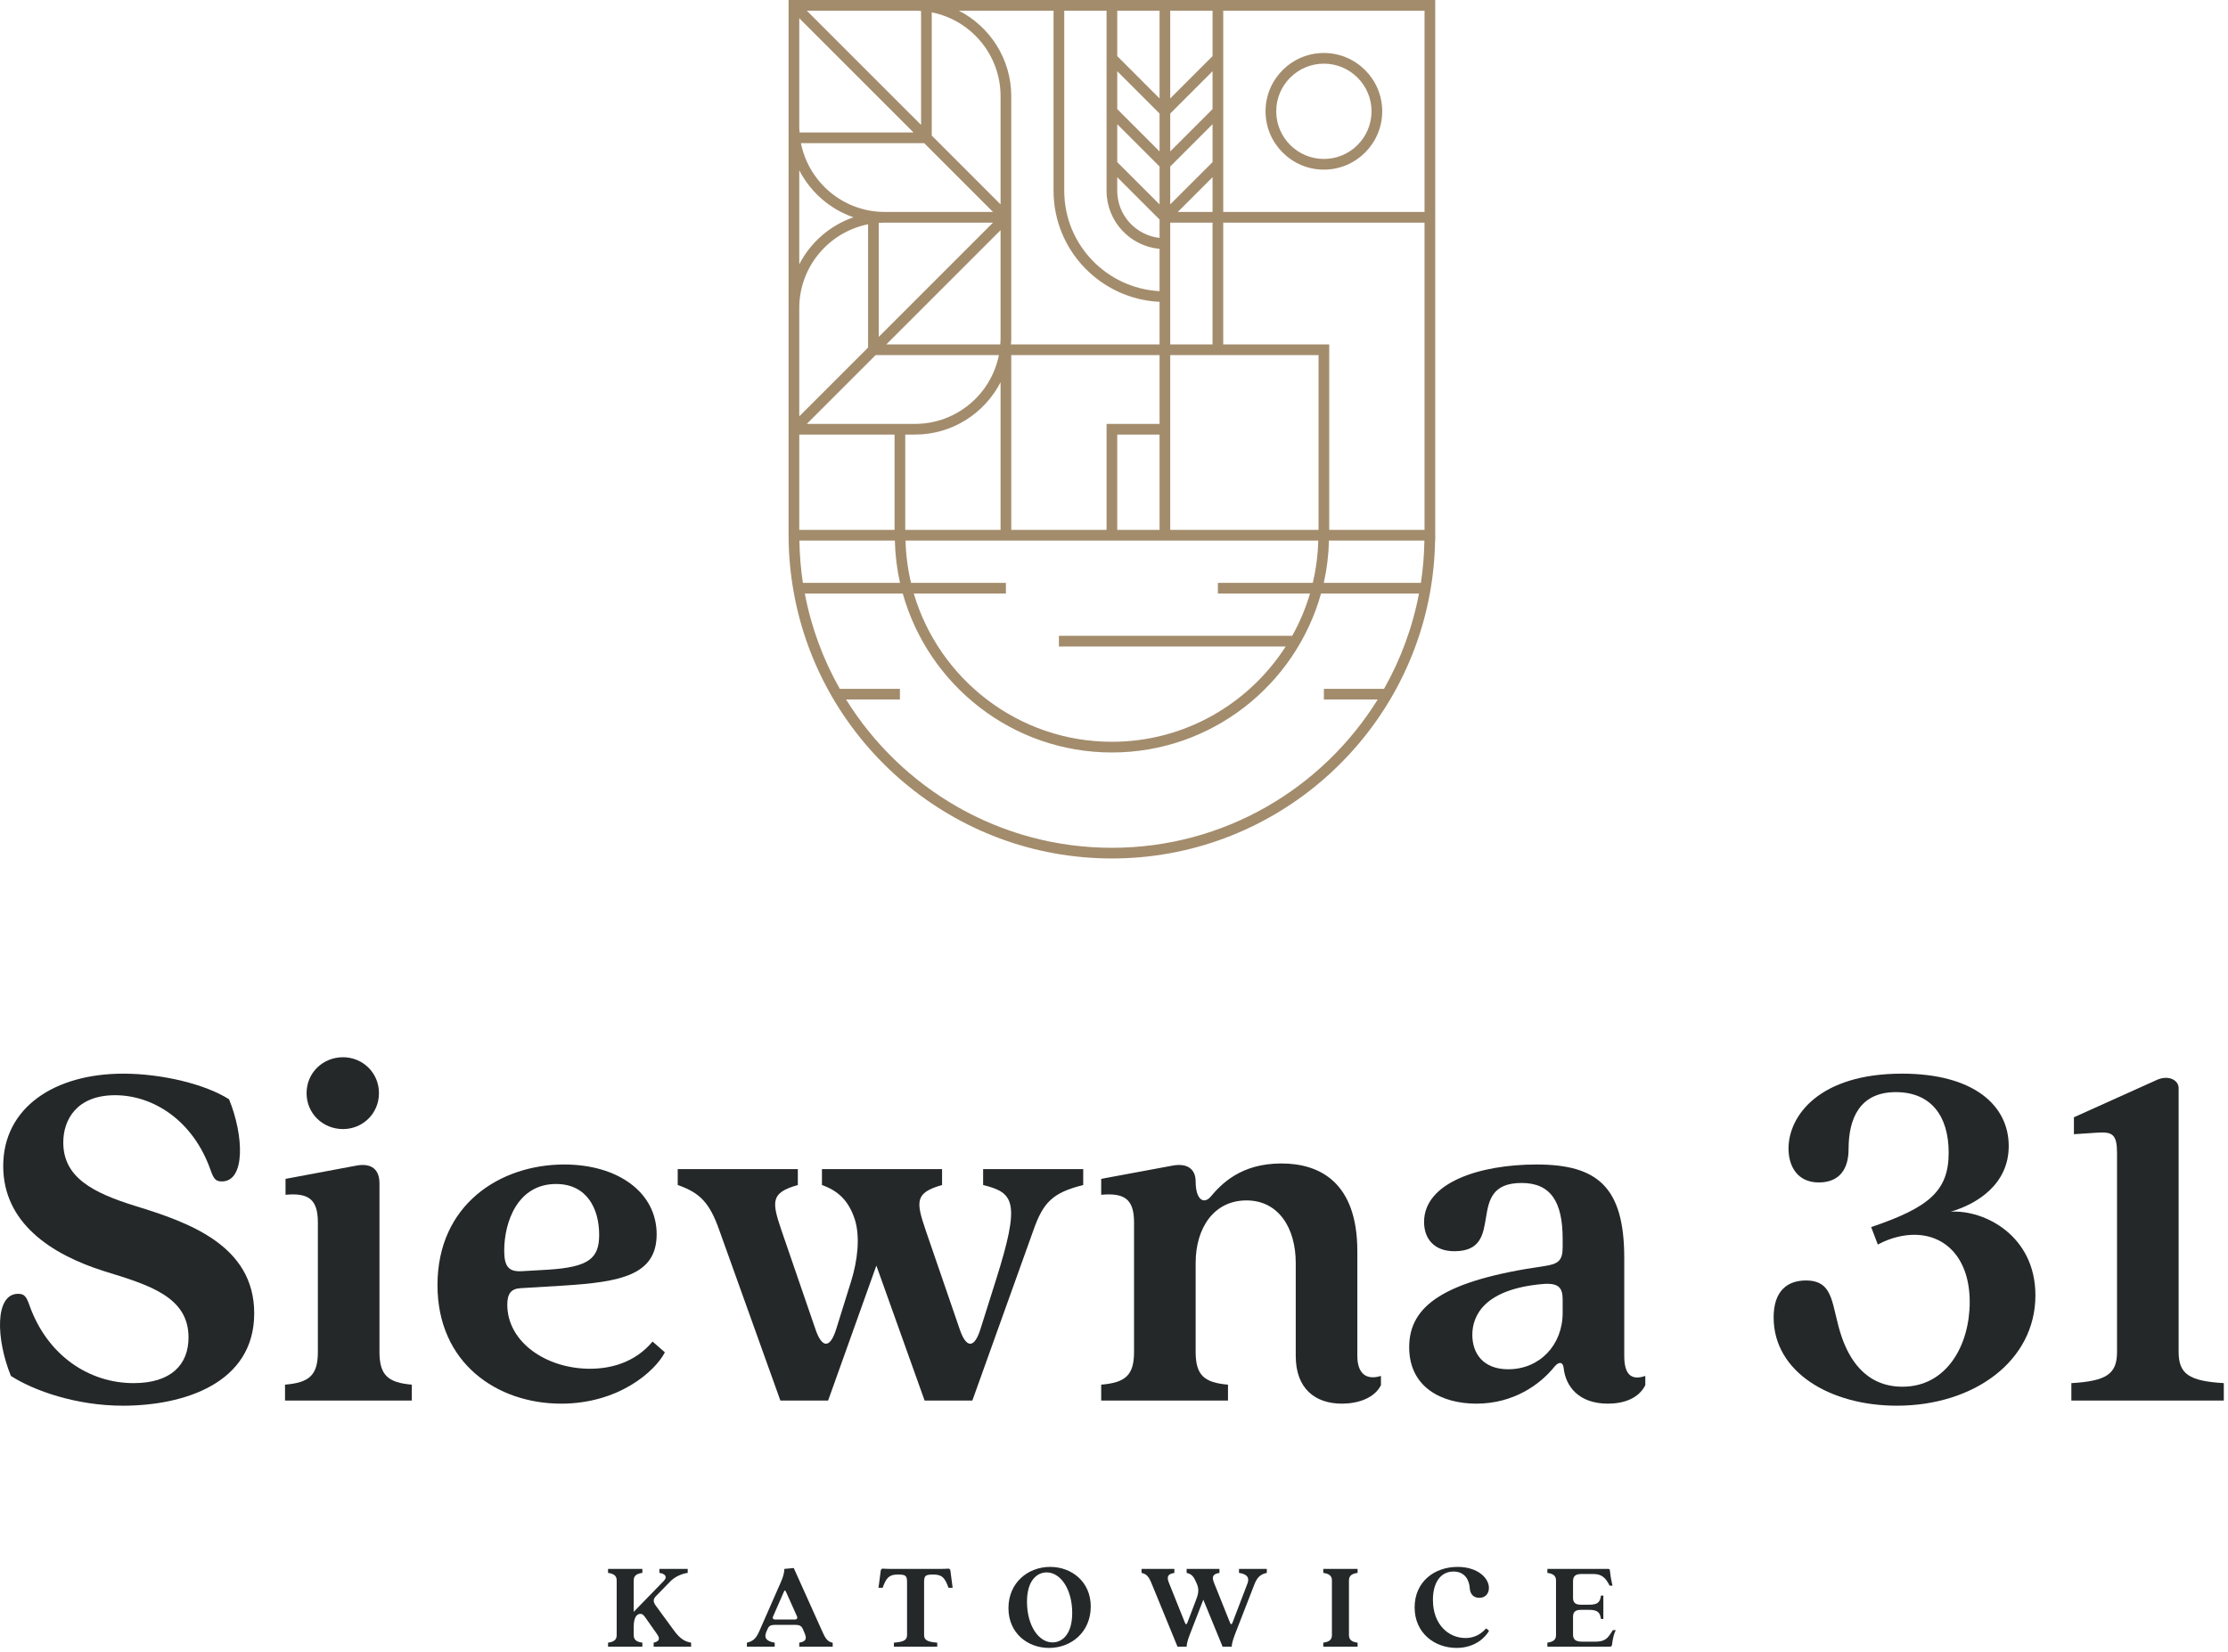 <?xml version="1.0" encoding="UTF-8" standalone="no"?><!DOCTYPE svg PUBLIC "-//W3C//DTD SVG 1.1//EN" "http://www.w3.org/Graphics/SVG/1.1/DTD/svg11.dtd"><svg width="100%" height="100%" viewBox="0 0 426 316" version="1.1" xmlns="http://www.w3.org/2000/svg" xmlns:xlink="http://www.w3.org/1999/xlink" xml:space="preserve" xmlns:serif="http://www.serif.com/" style="fill-rule:evenodd;clip-rule:evenodd;stroke-linejoin:round;stroke-miterlimit:2;"><g><path d="M117.911,312.698l0,-10.466c0,-0.91 -0.573,-1.293 -1.651,-1.437l0,-0.764l6.562,0l0,0.764c-1.077,0.144 -1.654,0.527 -1.654,1.437l0,6.012l5.749,-5.916c0.815,-0.839 0.144,-1.412 -0.839,-1.533l0,-0.764l5.414,0l0,0.764c-1.007,0.121 -2.395,0.671 -3.331,1.63l-2.681,2.754c-0.669,0.671 -0.623,1.15 -0.049,1.938l3.449,4.719c1.247,1.701 2.204,2.107 3.259,2.3l0,0.766l-7.161,0l0,-0.766c0.862,-0.193 1.389,-0.599 0.669,-1.605l-2.155,-3.066c-0.358,-0.503 -0.598,-0.838 -1.053,-0.838c-0.577,0 -1.271,0.526 -1.271,2.443l0,1.628c0,0.911 0.577,1.295 1.654,1.438l0,0.766l-6.562,0l0,-0.766c1.078,-0.143 1.651,-0.527 1.651,-1.438Z" style="fill:#242829;fill-rule:nonzero;"/><path d="M148.151,309.705l3.902,0c0.266,0 0.504,-0.216 0.336,-0.599l-2.083,-4.645c-0.191,-0.409 -0.287,-0.409 -0.454,0l-2.061,4.717c-0.143,0.334 0.12,0.527 0.36,0.527Zm-2.946,2.178l4.167,-9.483c0.48,-1.078 0.599,-1.917 0.599,-2.369l1.798,-0.168l5.148,11.447c0.815,1.796 1.076,2.562 2.299,2.851l0,0.741l-6.394,0l0,-0.766c1.435,-0.24 1.435,-0.862 0.981,-1.917l-0.31,-0.718c-0.289,-0.671 -0.816,-0.766 -1.414,-0.766l-3.928,0c-0.645,0 -1.102,0.119 -1.365,0.743l-0.263,0.598c-0.503,1.172 0.07,1.82 1.603,2.06l0,0.766l-5.316,0l0,-0.766c1.342,-0.287 1.845,-1.007 2.395,-2.253Z" style="fill:#242829;fill-rule:nonzero;"/><path d="M173.43,312.675l0,-10.059c0,-1.294 -0.238,-1.509 -1.747,-1.509c-1.7,0 -2.227,0.624 -2.921,2.539l-0.792,0l0.433,-3.28c0.023,-0.265 0.191,-0.41 0.454,-0.384c0.31,0.023 0.888,0.049 1.438,0.049l9.532,0c0.55,0 1.125,-0.026 1.435,-0.049c0.265,-0.026 0.433,0.119 0.456,0.384l0.431,3.28l-0.79,0c-0.694,-1.915 -1.22,-2.539 -2.921,-2.539c-1.509,0 -1.749,0.215 -1.749,1.509l0,10.059c0,0.934 0.575,1.318 2.514,1.461l0,0.766l-8.286,0l0,-0.766c1.94,-0.143 2.513,-0.527 2.513,-1.461Z" style="fill:#242829;fill-rule:nonzero;"/><path d="M201.25,314.087c1.822,0 3.76,-1.51 3.76,-5.652c0,-4.477 -2.204,-7.736 -4.887,-7.736c-1.817,0 -3.76,1.51 -3.76,5.605c0,4.526 2.204,7.783 4.887,7.783Zm-8.43,-6.56c0,-4.84 3.711,-7.881 7.974,-7.881c4.121,0 7.761,2.85 7.761,7.569c0,4.885 -3.713,7.927 -7.976,7.927c-4.118,0 -7.759,-2.849 -7.759,-7.615Z" style="fill:#242829;fill-rule:nonzero;"/><path d="M218.269,300.795l0,-0.764l6.275,0l0,0.764c-1.437,0.216 -1.437,0.911 -1.031,1.917l3.042,7.592c0.167,0.407 0.312,0.407 0.479,0l1.533,-4.025c0.48,-1.221 0.792,-2.13 0.312,-3.304c-0.575,-1.365 -0.911,-1.94 -1.989,-2.18l0,-0.764l6.275,0l0,0.764c-1.437,0.216 -1.437,0.911 -1.029,1.917l3.042,7.592c0.168,0.407 0.312,0.407 0.48,0l2.849,-7.45c0.454,-1.174 -0.072,-1.843 -1.605,-2.059l0,-0.764l5.316,0l0,0.764c-1.342,0.265 -1.892,0.983 -2.395,2.252l-3.688,9.484c-0.43,1.101 -0.622,1.915 -0.622,2.371l-1.749,0l-3.687,-8.982l-2.563,6.611c-0.433,1.101 -0.624,1.915 -0.624,2.371l-1.747,0l-4.622,-11.279c-0.743,-1.845 -1.03,-2.563 -2.252,-2.828Z" style="fill:#242829;fill-rule:nonzero;"/><path d="M254.667,312.698l0,-10.466c0,-0.91 -0.575,-1.293 -1.653,-1.437l0,-0.764l6.563,0l0,0.764c-1.078,0.144 -1.653,0.527 -1.653,1.437l0,10.466c0,0.911 0.575,1.295 1.653,1.438l0,0.766l-6.563,0l0,-0.766c1.078,-0.143 1.653,-0.527 1.653,-1.438Z" style="fill:#242829;fill-rule:nonzero;"/><path d="M270.482,307.382c0,-4.886 3.76,-7.736 8.216,-7.736c3.809,0 5.987,2.108 5.987,4.023c0,0.983 -0.575,1.892 -1.843,1.892c-1.174,0 -1.749,-0.79 -1.821,-1.845c-0.096,-1.556 -0.934,-3.182 -3.113,-3.182c-2.468,0 -3.952,2.129 -3.927,5.483c0.023,4.694 3.017,7.231 6.225,7.231c1.341,0 2.706,-0.452 3.952,-1.843l0.552,0.455c-0.624,1.15 -2.587,3.282 -6.205,3.282c-4.189,0 -8.023,-2.826 -8.023,-7.76Z" style="fill:#242829;fill-rule:nonzero;"/><path d="M297.513,312.698l0,-10.466c0,-0.91 -0.576,-1.293 -1.652,-1.437l0,-0.764l11.615,0c0.214,0 0.312,0.07 0.335,0.261c0.07,0.671 0.144,1.388 0.503,2.946l-0.552,0c-0.717,-1.46 -1.507,-2.227 -3.018,-2.227l-2.465,0c-1.032,0 -1.51,0.431 -1.51,1.366l0,3.184c0,0.936 0.478,1.318 1.51,1.318l1.556,0c1.749,0 2.084,-0.526 2.276,-1.747l0.454,0l0,4.477l-0.454,0c-0.192,-1.174 -0.527,-1.747 -2.276,-1.747l-1.556,0c-1.032,0 -1.51,0.382 -1.51,1.316l0,3.399c0,0.913 0.455,1.366 1.677,1.366l2.658,0c1.605,0 2.204,-0.597 2.707,-1.34l0.573,-0.862l0.552,0c-0.335,0.694 -0.575,1.581 -0.719,2.826c-0.025,0.214 -0.168,0.335 -0.383,0.335l-11.973,0l0,-0.766c1.076,-0.143 1.652,-0.527 1.652,-1.438Z" style="fill:#242829;fill-rule:nonzero;"/><path d="M2.087,263.128c-2.845,-6.968 -3.14,-15.704 1.375,-15.704c1.178,0 1.57,0.491 2.159,2.161c3.436,9.715 11.482,14.918 19.924,14.918c7.164,0 10.501,-3.534 10.501,-8.737c0,-7.753 -7.459,-10.009 -16.096,-12.66c-10.304,-3.239 -19.335,-9.323 -19.335,-20.119c0,-11.189 9.814,-17.666 22.966,-17.666c7.459,0 15.801,2.062 20.218,4.907c2.846,6.968 3.14,15.704 -1.374,15.704c-1.178,0 -1.57,-0.492 -2.159,-2.161c-3.337,-9.518 -10.993,-14.327 -18.255,-14.327c-7.362,0 -9.912,4.709 -9.912,9.029c0,6.673 5.593,9.618 13.838,12.168c9.814,3.044 22.67,7.362 22.67,20.513c0,13.446 -13.542,17.666 -25.124,17.666c-8.834,0 -16.979,-2.845 -21.396,-5.692Z" style="fill:#242829;fill-rule:nonzero;"/><path d="M65.588,202.18c3.73,0 6.87,2.944 6.87,6.87c0,3.926 -3.14,6.87 -6.87,6.87c-3.828,0 -6.968,-2.944 -6.968,-6.87c0,-3.926 3.14,-6.87 6.968,-6.87Zm-4.809,56.336l0,-24.733c0,-4.514 -1.864,-5.692 -6.184,-5.3l0,-3.043l13.643,-2.552c2.845,-0.49 4.317,0.786 4.317,3.436l0,32.192c0,4.514 1.67,5.887 6.184,6.281l0,3.042l-24.241,0l0,-3.042c4.612,-0.394 6.281,-1.767 6.281,-6.281Z" style="fill:#242829;fill-rule:nonzero;"/><path d="M99.646,243.106l5.103,-0.294c7.852,-0.492 9.813,-2.159 9.813,-6.673c0,-5.006 -2.353,-9.718 -8.243,-9.718c-7.361,0 -9.912,7.264 -9.912,12.76c0,3.042 0.883,4.023 3.239,3.925Zm-15.998,2.651c0,-15.41 11.973,-23.064 24.241,-23.064c10.207,0 17.666,5.3 17.666,13.346c0,7.853 -6.968,9.129 -17.863,9.815l-8.145,0.491c-1.767,0.098 -2.551,0.981 -2.551,3.14c0,7.264 7.557,12.268 15.802,12.268c3.826,0 8.537,-1.078 11.973,-5.201l2.354,2.061c-1.864,3.632 -8.832,9.815 -19.825,9.815c-12.268,0 -23.652,-7.753 -23.652,-22.671Z" style="fill:#242829;fill-rule:nonzero;"/><path d="M129.582,226.618l0,-3.042l22.966,0l0,3.042c-5.203,1.473 -5.006,3.14 -3.141,8.637l6.478,18.844c1.275,3.828 2.845,3.828 4.023,0l2.847,-9.128c1.178,-3.828 1.767,-8.343 0.686,-11.777c-1.177,-3.631 -3.239,-5.495 -6.281,-6.576l0,-3.042l22.966,0l0,3.042c-5.201,1.473 -5.006,3.14 -3.139,8.637l6.476,18.844c1.275,3.828 2.847,3.828 4.025,0l2.943,-9.323c4.711,-14.919 3.533,-16.685 -2.454,-18.158l0,-3.042l19.139,0l0,3.042c-5.888,1.473 -7.654,3.337 -9.521,8.637l-11.679,32.584l-9.126,0l-9.226,-25.813l-9.226,25.813l-9.126,0l-11.68,-32.584c-1.866,-5.3 -3.73,-7.164 -7.95,-8.637Z" style="fill:#242829;fill-rule:nonzero;"/><path d="M247.75,259.3l0,-17.763c0,-6.773 -3.337,-11.974 -9.423,-11.974c-6.182,0 -9.716,5.201 -9.716,11.974l0,16.979c0,4.514 1.668,5.887 6.184,6.281l0,3.042l-24.243,0l0,-3.042c4.614,-0.394 6.281,-1.767 6.281,-6.281l0,-24.733c0,-4.514 -1.864,-5.692 -6.281,-5.3l0,-3.043l13.74,-2.552c2.847,-0.49 4.319,0.786 4.319,3.044c0,3.532 1.57,4.415 2.846,2.943c2.061,-2.454 5.791,-6.379 13.545,-6.379c7.262,0 14.524,3.533 14.524,16.782l0,20.022c0,3.337 1.67,4.711 4.515,3.828l0,1.767c-1.276,2.55 -4.515,3.533 -7.459,3.533c-5.104,0 -8.832,-2.847 -8.832,-9.128Z" style="fill:#242829;fill-rule:nonzero;"/><path d="M288.382,261.853c5.987,0 10.403,-4.614 10.403,-10.796l0,-2.553c0,-2.256 -0.785,-3.239 -3.925,-2.944c-10.895,0.982 -13.348,5.889 -13.348,9.717c0,3.533 2.061,6.576 6.87,6.576Zm-18.941,-4.22c0,-7.951 6.673,-12.76 25.811,-15.508c2.748,-0.393 3.533,-1.08 3.533,-3.631l0,-1.571c0,-7.066 -2.258,-10.697 -7.853,-10.697c-11.187,0 -2.648,13.052 -12.856,13.052c-3.926,0 -5.79,-2.453 -5.79,-5.593c0,-7.558 10.698,-10.992 21.494,-10.992c11.581,0 16.782,4.22 16.782,17.863l0,18.744c0,3.337 1.177,4.809 4.025,3.828l0,1.767c-1.278,2.55 -4.122,3.533 -7.166,3.533c-5.496,0 -8.047,-3.239 -8.441,-6.772c-0.097,-1.178 -0.883,-1.375 -1.766,-0.295c-2.748,3.436 -7.851,7.067 -14.917,7.067c-6.675,0 -12.856,-3.141 -12.856,-10.795Z" style="fill:#242829;fill-rule:nonzero;"/><path d="M339.123,251.94c0,-5.103 2.65,-7.067 6.182,-7.067c5.595,0 4.809,5.006 6.87,10.893c1.277,3.633 4.22,9.423 11.582,9.423c8.539,0 12.857,-8.048 12.857,-16.193c0,-8.245 -4.515,-12.857 -10.599,-12.857c-1.964,0 -4.417,0.489 -6.97,1.864l-1.275,-3.337c10.992,-3.73 14.821,-6.87 14.821,-14.231c0,-6.968 -3.339,-11.58 -10.11,-11.58c-6.87,0 -9.029,5.004 -9.029,10.893c0,3.729 -1.669,6.379 -5.692,6.379c-4.122,0 -5.792,-3.14 -5.792,-6.476c0,-6.282 5.89,-14.33 21.691,-14.33c13.74,0 20.414,6.085 20.414,13.838c0,7.362 -6.085,11.09 -11.09,12.563c6.378,-0.392 16.193,4.514 16.193,15.996c0,12.563 -11.777,21.102 -26.5,21.102c-12.66,0 -23.553,-6.378 -23.553,-16.88Z" style="fill:#242829;fill-rule:nonzero;"/><path d="M404.783,258.516l0,-37.982c0,-3.633 -0.884,-4.122 -3.828,-3.927l-4.417,0.294l0,-3.237l15.899,-7.165c2.258,-0.983 4.122,0.098 4.122,1.57l0,50.447c0,4.22 1.964,5.593 8.637,5.987l0,3.336l-29.148,0l0,-3.336c6.771,-0.394 8.735,-1.767 8.735,-5.987Z" style="fill:#242829;fill-rule:nonzero;"/><path d="M274.417,0l-123.638,0l0,102.35c0,3.797 0.363,7.51 1.021,11.12l0,0.035l0.007,0c5.269,28.779 30.514,50.664 60.791,50.664c30.278,0 55.522,-21.885 60.791,-50.664l0.006,0l0,-0.035c0.6,-3.284 0.939,-6.656 0.996,-10.098l0.026,0l0,-103.372Zm-20.266,101.33l0,-35.467l-20.267,0l0,-23.289l38.49,0l0,58.756l-18.223,0Zm-3.673,12.175c-0.839,2.841 -1.983,5.548 -3.406,8.085l-44.607,0l0,2.043l43.366,0c-7.034,10.941 -19.288,18.223 -33.233,18.223c-17.908,0 -33.049,-11.987 -37.88,-28.351l17.615,0l0,-2.043l-18.141,0c-0.62,-2.609 -0.981,-5.312 -1.053,-8.091l18.173,0.001l60.745,0c-0.072,2.779 -0.432,5.482 -1.052,8.09l-18.142,0l0,2.043l17.615,0Zm-97.63,-10.134l18.248,0c0.069,2.773 0.401,5.478 0.989,8.091l-18.57,0c-0.405,-2.643 -0.621,-5.346 -0.667,-8.091Zm21.819,-78.039l-21.787,0c-0.027,-0.382 -0.058,-0.762 -0.058,-1.15l0,-20.695l21.845,21.845Zm2.043,2.043l13.158,13.157l-20.697,0c-7.921,0 -14.542,-5.666 -16.032,-13.157l23.571,-0Zm14.602,37.338c0,0.389 -0.032,0.769 -0.059,1.15l-21.787,0l21.846,-21.844l0,20.694Zm-22.141,-22.139l20.697,0l-21.848,21.847l0,-21.788c0.382,-0.027 0.763,-0.059 1.151,-0.059Zm22.141,-3.486l-13.158,-13.158l0,-23.57c7.491,1.49 13.158,8.109 13.158,16.032l0,20.696Zm-25.334,27.375l-13.156,13.155l0,-20.695c0,-7.922 5.665,-14.541 13.156,-16.031l0,23.571Zm1.446,1.443l23.57,0c-1.49,7.491 -8.11,13.156 -16.032,13.156l-20.696,0l13.158,-13.156Zm7.538,15.199c7.12,0 13.294,-4.074 16.35,-10.006l0,28.231l-18.225,-0.001l0,-18.224l1.875,0Zm28.526,-46.616l0,-34.446l8.089,0l0,34.445l2.043,0l0,-2.602l8.09,8.092l0,3.519c-4.539,-0.515 -8.09,-4.334 -8.09,-9.008l-2.043,0c0,5.806 4.46,10.584 10.133,11.102l0,8.088c-10.134,-0.536 -18.222,-8.924 -18.224,-19.19l0.002,0Zm28.355,-5.489l-8.091,8.089l0,-7.246l8.091,-8.09l0,7.247Zm-10.133,-2.045l-8.09,-8.092l0,-7.245l8.09,8.093l0,7.244Zm-8.09,-5.204l8.09,8.092l0,7.246l-8.09,-8.091l0,-7.247Zm18.223,-2.886l-8.091,8.09l0,-7.244l8.091,-8.091l0,7.245Zm-18.223,-10.136l0,-8.686l8.09,0l0,16.778l-8.09,-8.092Zm10.132,31.845l8.089,0l0,23.29l-8.089,0l0,-23.29Zm28.357,58.756l-28.357,0l0,-33.424l28.357,0l0,33.424Zm-30.399,0l-8.091,0l0,-18.225l8.091,0l0,18.225Zm0,-20.268l-10.133,0l0,20.268l-18.223,0l0,-33.424l28.356,0l0,13.156Zm3.49,-40.53l6.643,-6.644l0,6.644l-6.643,0Zm6.643,-29.801l-8.091,8.091l0,-16.779l8.091,0l0,8.688Zm-30.398,-8.688l0,34.446l-0.002,0c0.002,11.391 9.005,20.695 20.267,21.233l0,8.141l-28.414,0c0.024,-0.382 0.058,-0.762 0.058,-1.15l0,-46.321c0,-7.119 -4.074,-13.293 -10.006,-16.349l18.097,0Zm-25.334,0.058l0,21.786l-21.845,-21.844l20.696,0c0.388,0 0.768,0.031 1.149,0.058Zm-23.289,30.466c2.155,4.184 5.861,7.43 10.359,8.986c-4.498,1.556 -8.204,4.801 -10.359,8.985l0,-17.971Zm18.222,50.538l0,18.224l-18.222,0l0,-18.224l18.222,0Zm93.584,48.619l-11.498,0l0,2.042l10.293,0c-10.549,17.007 -29.383,28.361 -50.825,28.361c-21.443,0 -40.275,-11.354 -50.825,-28.361l10.293,0l0,-2.042l-11.498,0c-3.164,-5.581 -5.453,-11.713 -6.686,-18.219l18.729,0c4.894,17.502 20.947,30.394 39.987,30.394c19.04,0 35.092,-12.892 39.987,-30.394l18.73,0c-1.234,6.506 -3.524,12.638 -6.687,18.219Zm7.052,-20.262l-18.568,0c0.588,-2.613 0.919,-5.318 0.987,-8.09l18.249,0c-0.047,2.744 -0.262,5.447 -0.668,8.09Zm-37.794,-109.419l38.488,0l0,38.489l-38.488,0l0,-38.489Z" style="fill:#a38c6c;fill-rule:nonzero;"/><path d="M253.13,10.133c-6.149,0 -11.155,5.003 -11.155,11.154c0,6.149 5.006,11.154 11.155,11.154c6.15,0 11.153,-5.005 11.153,-11.154c0,-6.151 -5.003,-11.154 -11.153,-11.154Zm0,20.265c-5.025,0 -9.112,-4.087 -9.112,-9.111c0,-5.024 4.087,-9.112 9.112,-9.112c5.023,0 9.111,4.088 9.111,9.112c0,5.024 -4.088,9.111 -9.111,9.111Z" style="fill:#a38c6c;fill-rule:nonzero;"/></g></svg>